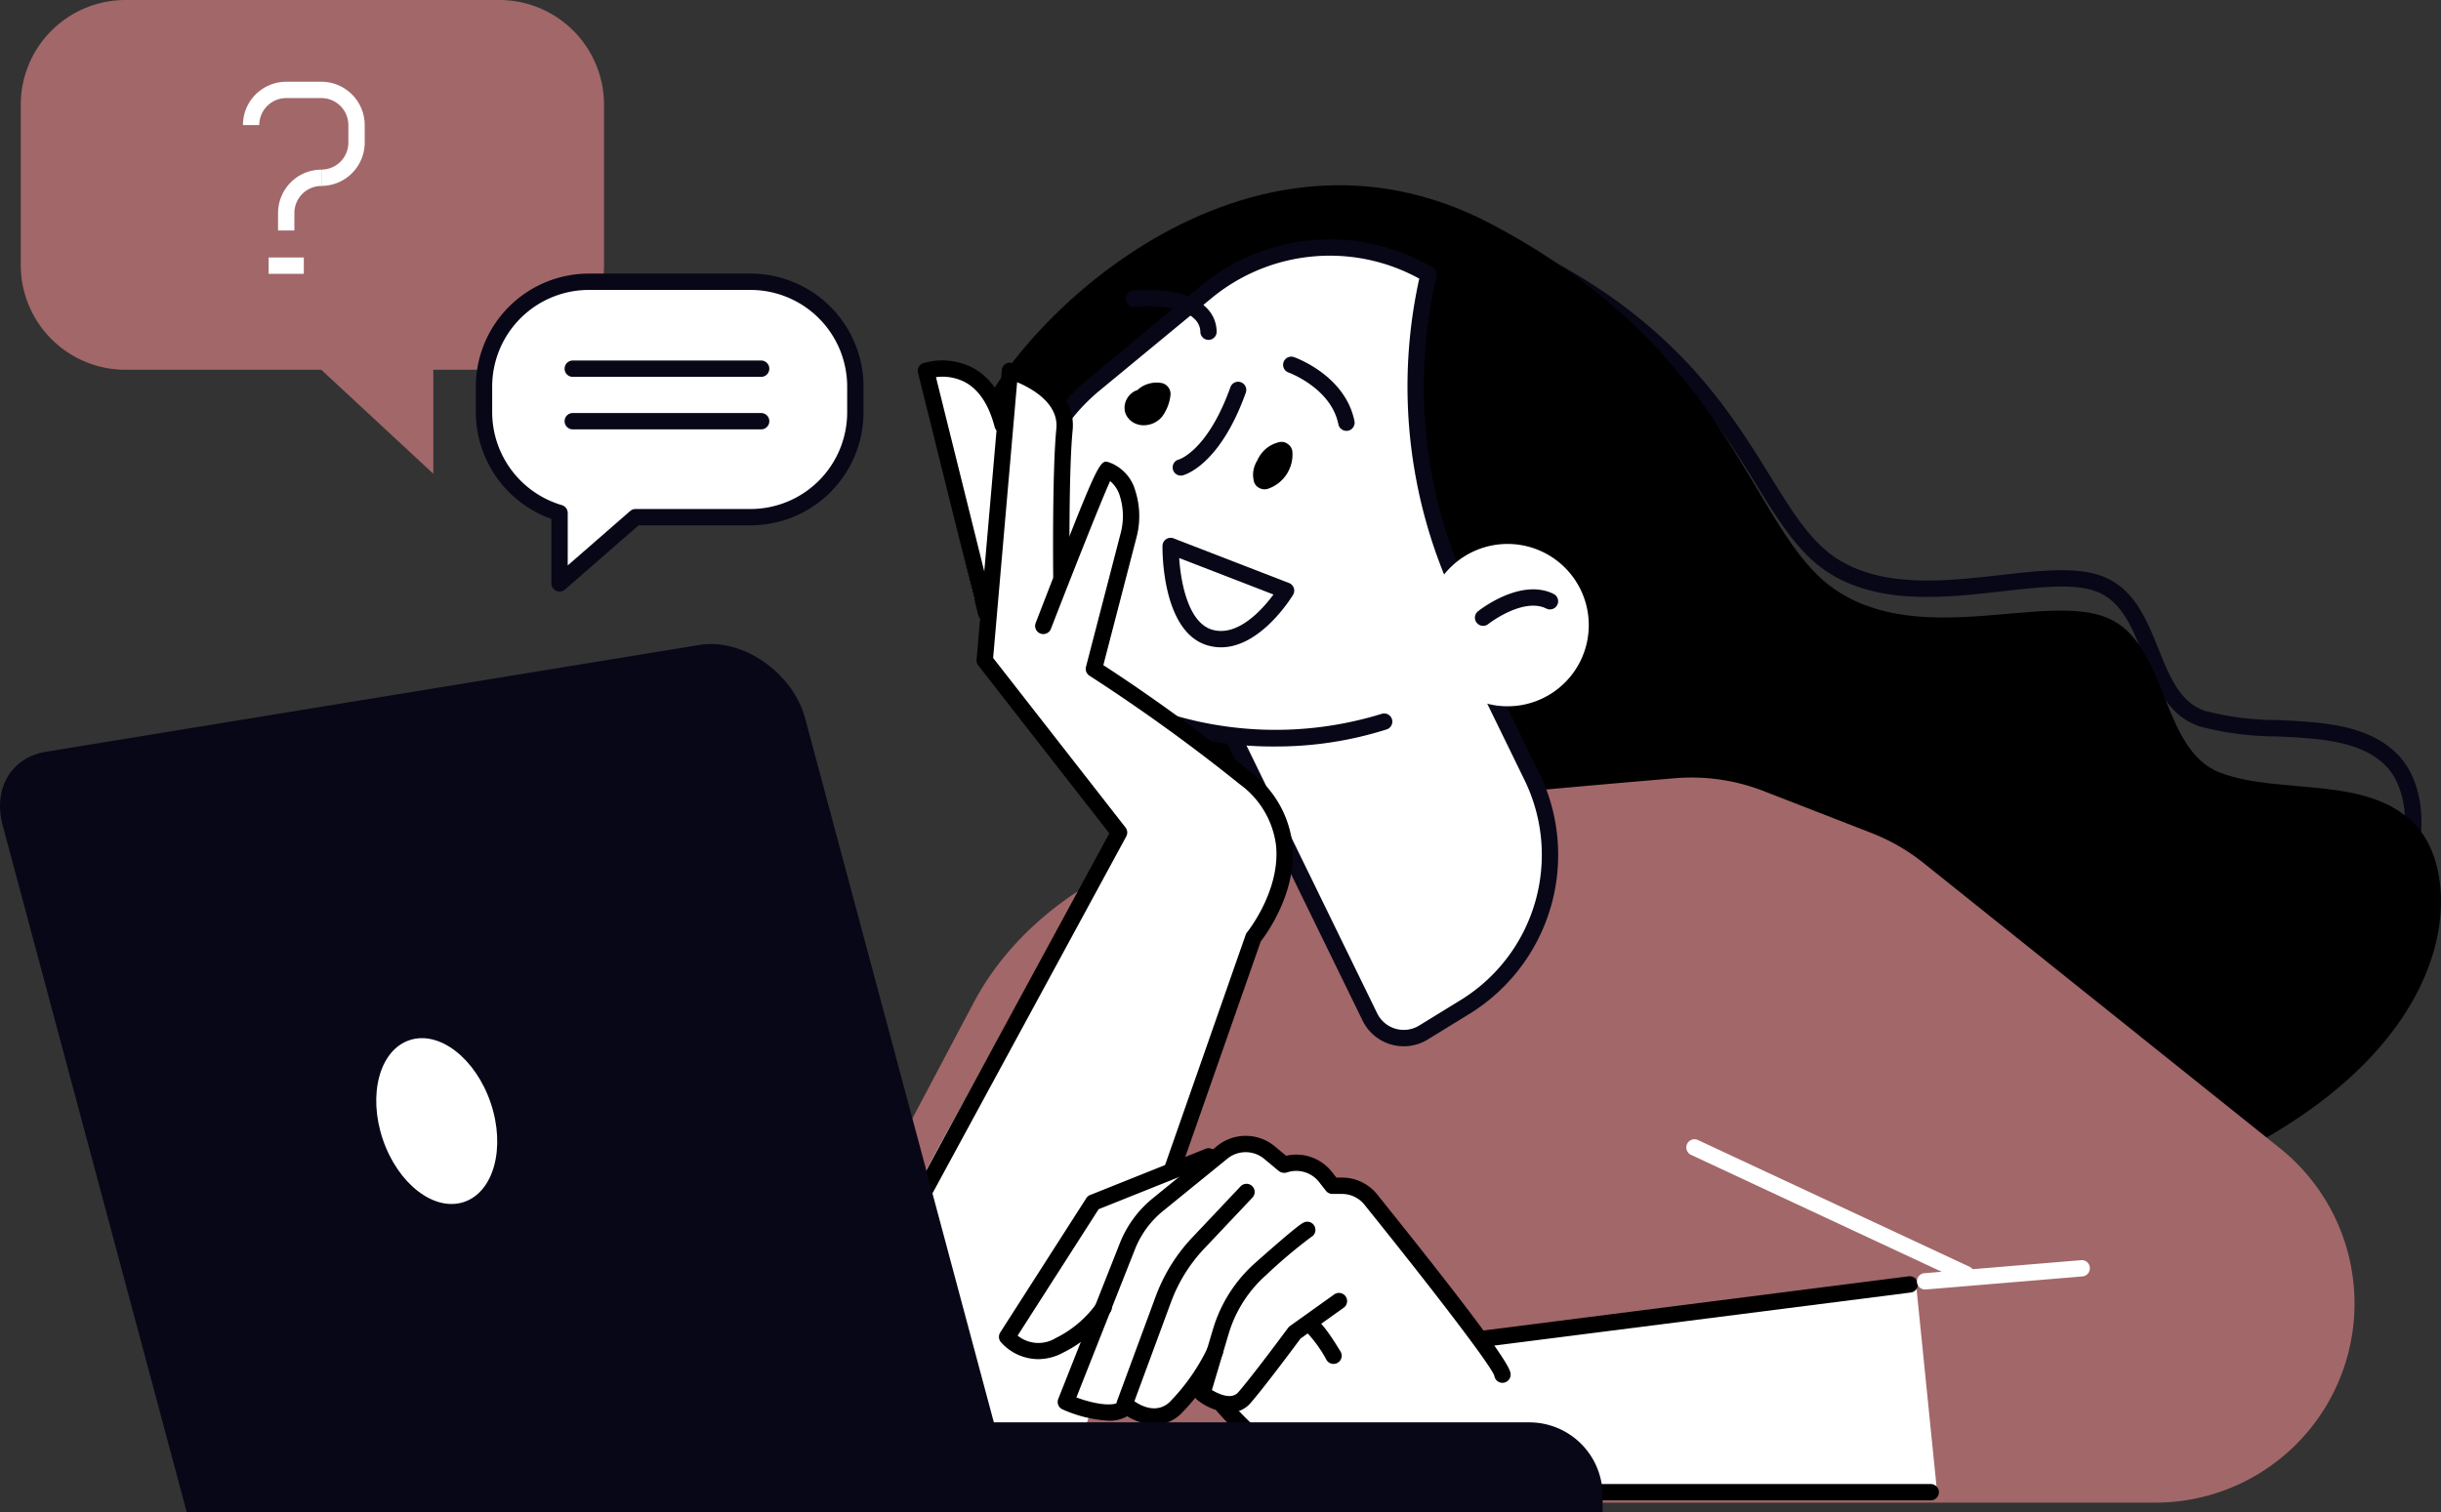<svg id="Group_12" data-name="Group 12" xmlns="http://www.w3.org/2000/svg" xmlns:xlink="http://www.w3.org/1999/xlink" width="298.749" height="185.161" viewBox="0 0 298.749 185.161">
  <rect x="0" y="0" width="298.749" height="185.161" fill="#333333" stroke="none"/>
  <defs>
    <clipPath id="clip-path">
      <rect id="Rectangle_30" data-name="Rectangle 30" width="298.749" height="185.161" fill="none"/>
    </clipPath>
  </defs>
  <g id="Group_11" data-name="Group 11" clip-path="url(#clip-path)">
    <path id="Path_310" data-name="Path 310" d="M15.365,45.269H61.1A12.825,12.825,0,0,0,73.925,32.444V12.825A12.825,12.825,0,0,0,61.1,0H15.365A12.825,12.825,0,0,0,2.54,12.825V32.444A12.825,12.825,0,0,0,15.365,45.269" fill="#a26769"/>
    <path id="Path_311" data-name="Path 311" d="M53.032,34.474V58L31.442,37.956Z" fill="#a26769"/>
    <rect id="Rectangle_29" data-name="Rectangle 29" width="4.304" height="2" transform="translate(32.88 31.524)" fill="#fff"/>
    <path id="Path_312" data-name="Path 312" d="M39.336,22.764v-2a3.308,3.308,0,0,0,3.3-3.3V15.308a3.308,3.308,0,0,0-3.3-3.3H35.031a3.307,3.307,0,0,0-3.3,3.3h-2a5.309,5.309,0,0,1,5.3-5.3h4.305a5.31,5.31,0,0,1,5.3,5.3V17.46a5.31,5.31,0,0,1-5.3,5.3" fill="#fff"/>
    <path id="Path_313" data-name="Path 313" d="M36.031,28.22h-2V26.068a5.31,5.31,0,0,1,5.305-5.3v2a3.308,3.308,0,0,0-3.305,3.3Z" fill="#fff"/>
    <path id="Path_314" data-name="Path 314" d="M195.38,156.944c-1.034,0-1.964-.048-2.818-.124-6.787-.611-17.687-14.032-32.4-39.89-10.074-17.709-18.61-35.484-19.849-38.084C137.3,77.392,116.6,66.886,121.721,55c2.95-6.851,14.626-19.8,30.313-25.825,11.515-4.423,23.074-4.248,33.425.506C204.3,38.335,211.408,49.82,216.6,58.206c2.866,4.634,5.13,8.294,8.467,10.338,5.643,3.456,13.184,2.6,19.834,1.848,4.673-.53,9.085-1.03,12.22.088,4.017,1.432,5.557,5.26,7.046,8.961,1.367,3.4,2.659,6.61,5.752,7.6a35.287,35.287,0,0,0,8.816,1.112c5.469.256,11.123.52,14.751,4.259,2.467,2.543,3.423,6.868,2.558,11.569-1.113,6.049-6.166,17.681-27.5,27.632-45.954,21.434-63.808,25.327-73.16,25.327m-26.8-129.008a43.979,43.979,0,0,0-15.825,3.106C137.6,36.861,126.374,49.251,123.557,55.79c-4.637,10.764,17.7,21.293,17.93,21.4a1,1,0,0,1,.484.479c9.96,21.087,38.5,76.056,50.771,77.16,15.829,1.427,48.371-12.625,74.952-25.024,7.091-3.307,23.857-12.479,26.378-26.181.882-4.788-.469-8.208-2.026-9.814-3.076-3.171-8.329-3.417-13.408-3.655a37.2,37.2,0,0,1-9.335-1.2c-3.988-1.282-5.517-5.084-7-8.762-1.384-3.443-2.693-6.694-5.862-7.825-2.7-.962-6.887-.488-11.322.016-6.97.791-14.871,1.688-21.1-2.13-3.743-2.292-6.236-6.323-9.123-10.991C209.559,50.633,202.921,39.9,184.625,31.5a38.092,38.092,0,0,0-16.048-3.561" fill="#080717"/>
    <path id="Path_315" data-name="Path 315" d="M138.85,78.748S114.211,65.693,119,52.723s33.255-41.175,63.4-25.354,31.641,37.588,42.168,44.791,25.8.335,33.31,3.464S264.345,91.8,271.727,94.6s18.305.181,24.061,6.574,5.659,26.9-24,41.041S211,169.568,194.932,167.427,138.85,78.748,138.85,78.748"/>
    <path id="Path_316" data-name="Path 316" d="M171.581,98.422c8.316-.984,24.735-2.414,33.386-3.147a24.362,24.362,0,0,1,10.89,1.572l13.185,5.13a24.348,24.348,0,0,1,6.395,3.688l43.588,34.895a24.372,24.372,0,0,1,5.922,31.131h0a24.373,24.373,0,0,1-21.154,12.267H86.779l32.4-61.232c5.684-10.74,17.6-18.559,31.867-20.915Z" fill="#a26769"/>
    <path id="Path_317" data-name="Path 317" d="M174.218,126.407l5.008-3.078a21.942,21.942,0,0,0,8.232-28.318L174.451,68.353l-26.3,16.165L167.656,124.5a4.614,4.614,0,0,0,6.562,1.908" fill="#fff"/>
    <path id="Path_318" data-name="Path 318" d="M171.8,128.089a5.606,5.606,0,0,1-5.041-3.151L147.249,84.956a1,1,0,0,1,.375-1.291l26.3-16.164a1,1,0,0,1,1.422.414l13.008,26.657a22.862,22.862,0,0,1-8.607,29.609l-5.009,3.078a5.622,5.622,0,0,1-2.942.83m-22.355-43.2,19.11,39.167a3.616,3.616,0,0,0,5.14,1.494l5.009-3.078a20.87,20.87,0,0,0,7.857-27.028L174.036,69.782Z" fill="#080717"/>
    <path id="Path_319" data-name="Path 319" d="M169.4,88.344a44.724,44.724,0,0,1-29.81-1.129,23.8,23.8,0,0,1-5.654-40.17l13.725-11.334a23.684,23.684,0,0,1,27.176-2.1l-.079.345A59.994,59.994,0,0,0,182.614,79.6Z" fill="#fff"/>
    <path id="Path_320" data-name="Path 320" d="M156.145,91.389a43.741,43.741,0,0,1-16.971-3.265,24.8,24.8,0,0,1-5.873-41.85l13.725-11.333a24.746,24.746,0,0,1,28.324-2.19,1,1,0,0,1,.464,1.083l-.079.346a59.347,59.347,0,0,0,7.724,44.882,1,1,0,0,1-1.688,1.074A61.369,61.369,0,0,1,173.7,34.111a22.741,22.741,0,0,0-25.4,2.372L134.575,47.816A22.8,22.8,0,0,0,139.992,86.3,44.09,44.09,0,0,0,169.1,87.391a1,1,0,0,1,.608,1.907,44.635,44.635,0,0,1-13.561,2.091" fill="#080717"/>
    <path id="Path_321" data-name="Path 321" d="M192.567,82.345a9.937,9.937,0,1,1-2.24-13.873,9.938,9.938,0,0,1,2.24,13.873" fill="#fff"/>
    <path id="Path_322" data-name="Path 322" d="M181.514,76.618a1,1,0,0,1-.626-1.781c.213-.169,5.228-4.121,9.254-2.126a1,1,0,0,1-.889,1.792c-2.845-1.412-7.073,1.863-7.115,1.9a1,1,0,0,1-.624.219" fill="#080717"/>
    <path id="Path_323" data-name="Path 323" d="M149.434,79.246a5.837,5.837,0,0,1-1.631-.233c-5.647-1.638-5.535-11.759-5.528-12.189a1,1,0,0,1,1.362-.915l14.118,5.462a1,1,0,0,1,.5,1.449c-.175.289-3.935,6.426-8.817,6.426m-5.118-10.93c.193,3.022,1.118,7.927,4.045,8.776,3.155.914,6.181-2.536,7.494-4.311Z" fill="#080717"/>
    <path id="Path_324" data-name="Path 324" d="M143.246,48.43a1.368,1.368,0,0,0-1.111-1.545,3.5,3.5,0,0,0-2.74.7c-.065.051-.112.112-.172.166a1.868,1.868,0,0,0-.726.391,2.37,2.37,0,0,0-.717.984,2.185,2.185,0,0,0-.037,1.483,2.274,2.274,0,0,0,1.072,1.179,2.506,2.506,0,0,0,1.276.271,2.92,2.92,0,0,0,2.155-1.079,5.464,5.464,0,0,0,1-2.546"/>
    <path id="Path_325" data-name="Path 325" d="M158.174,55.3a1.3,1.3,0,0,0-.65-1,1,1,0,0,0-.49-.189,1.352,1.352,0,0,0-.678.075,3.767,3.767,0,0,0-1.979,1.339,4.007,4.007,0,0,0-.5.842,3.447,3.447,0,0,0-.23.437,3.158,3.158,0,0,0-.229,1.906,1.342,1.342,0,0,0,.246.641,1.023,1.023,0,0,0,.4.355,1.354,1.354,0,0,0,1.169.114,4.43,4.43,0,0,0,2.939-4.524"/>
    <path id="Path_326" data-name="Path 326" d="M144.521,58.222a1,1,0,0,1-.232-1.973c.017,0,3.515-1.065,6.3-8.853a1,1,0,0,1,1.883.674c-3.2,8.948-7.535,10.081-7.718,10.125a1.051,1.051,0,0,1-.234.027" fill="#080717"/>
    <path id="Path_327" data-name="Path 327" d="M164.782,52.746a1,1,0,0,1-.98-.8c-.886-4.43-6.051-6.323-6.1-6.341a1,1,0,0,1,.668-1.886c.256.091,6.286,2.278,7.4,7.835a1,1,0,0,1-.784,1.176.955.955,0,0,1-.2.02" fill="#080717"/>
    <path id="Path_328" data-name="Path 328" d="M147.908,41.608l-.072,0a1,1,0,0,1-.927-1.051,2.252,2.252,0,0,0-.768-1.562c-.865-.831-2.832-1.755-7.276-1.437a1,1,0,0,1-.143-1.995c4.23-.3,7.209.393,8.879,2.062a4.125,4.125,0,0,1,1.3,3.057,1,1,0,0,1-1,.929" fill="#080717"/>
    <path id="Path_329" data-name="Path 329" d="M240.638,156.992a.992.992,0,0,1-.422-.094L206.962,141.38a1,1,0,0,1,.846-1.813l33.254,15.519a1,1,0,0,1-.424,1.906" fill="#fff"/>
    <path id="Path_330" data-name="Path 330" d="M157.929,103.282a12.631,12.631,0,0,0-5.071-8.644,179.778,179.778,0,0,0-19.076-12.914l3.1-11.971c.437-.767,2.66-7.981,1.995-7.759-.42.14-2.238-3.68-2.66-3.769-2.039-.37-5.321,9.976-7.538,15.962-.119-5.008,1.988-17.727,2.365-21.514.574-5.714-6.915-7.922-7.233-8.012a.758.758,0,0,0-.65.1.77.77,0,0,0-.332.571l-.3,3.482c-3.9-6.44-9.451-4.15-9.513-4.125a.774.774,0,0,0-.443.89l6.68,27.745a.774.774,0,0,0,.751.592.867.867,0,0,0,.181-.021.725.725,0,0,0,.169-.079l-.606,6.968a.775.775,0,0,0,.159.542l16.248,20.815-.99,8.419a.769.769,0,0,0,.59.842l17.47,4.11a.713.713,0,0,0,.176.022.769.769,0,0,0,.6-.284c.189-.229,4.591-5.693,3.929-11.973" fill="#fff"/>
    <path id="Path_331" data-name="Path 331" d="M104.762,159.981c.164-2.363,31.394-57.836,31.394-57.836l18.7,8.511-22.607,65.767s-29.287,9.5-27.489-16.442" fill="#fff"/>
    <path id="Path_332" data-name="Path 332" d="M134.221,170.573a.98.98,0,0,1-.33-.057,1,1,0,0,1-.614-1.274l19.181-54.806a1.017,1.017,0,0,1,.17-.3c.041-.051,4.129-5.143,3.538-10.679a10.925,10.925,0,0,0-4.416-7.433,218.891,218.891,0,0,0-18.4-13.292,1,1,0,0,1-.438-1.1l4.216-16.25a8.2,8.2,0,0,0-.059-4.613,3.749,3.749,0,0,0-1.205-1.872c-1.234,2.742-4.923,12.1-7.244,18.09a1,1,0,0,1-1.865-.723c7.77-20.059,7.813-20.052,9.008-19.652a5.159,5.159,0,0,1,3.206,3.534,10.2,10.2,0,0,1,.1,5.739l-4.033,15.546c2.112,1.362,9.367,6.147,17.971,13.03a12.854,12.854,0,0,1,5.157,8.8c.621,5.885-3.137,11.056-3.866,12L135.165,169.9a1,1,0,0,1-.944.67"/>
    <path id="Path_333" data-name="Path 333" d="M105.446,160.981a1,1,0,0,1-.878-1.477l31.2-57.484L119.73,81.47a1,1,0,0,1-.208-.7l3.083-35.453a1,1,0,0,1,1.271-.875c.327.093,7.99,2.352,7.4,8.254-.5,5.025-.375,17.7-.374,17.823a1,1,0,0,1-.989,1.01H129.9a1,1,0,0,1-1-.989c-.006-.525-.129-12.909.384-18.043.311-3.111-2.982-4.94-4.8-5.707L121.549,80.55l16.2,20.756a1,1,0,0,1,.091,1.092l-31.514,58.06a1,1,0,0,1-.88.523"/>
    <path id="Path_334" data-name="Path 334" d="M120.689,76.032a1,1,0,0,1-.97-.759l-7.364-29.629a1,1,0,0,1,.652-1.19,8.2,8.2,0,0,1,6.061.58c2.2,1.194,3.748,3.459,4.6,6.732a1,1,0,0,1-1.936.5c-.7-2.7-1.909-4.541-3.593-5.463a6,6,0,0,0-3.589-.632l7.114,28.618a1,1,0,0,1-.972,1.241"/>
    <path id="Path_335" data-name="Path 335" d="M234.5,157.165a.77.77,0,0,0-.866-.689l-52.178,6.65c-2.3-3.146-6.259-8.278-13.07-16.752a5.276,5.276,0,0,0-4.132-1.979h-.795l-.623-.792a5.321,5.321,0,0,0-5.48-1.859l-1.49-1.24a5.333,5.333,0,0,0-6.688-.086l-.518.421a.461.461,0,0,0-.063.011L133.52,146.5a.77.77,0,0,0-.378.307l-10.534,16.442a.771.771,0,0,0,.058.911,5.925,5.925,0,0,0,4.391,2.006,6.32,6.32,0,0,0,2.989-.791,17.97,17.97,0,0,0,2.768-1.819l-3.079,7.789a.771.771,0,0,0,.4.989,15.558,15.558,0,0,0,5.5,1.364,4.211,4.211,0,0,0,2.332-.6,6.207,6.207,0,0,0,3.318,1.088,4.422,4.422,0,0,0,3.046-1.219,17.387,17.387,0,0,0,2.085-2.317.744.744,0,0,0,.266.559,7.607,7.607,0,0,0,2.746,1.346c.016.024.021.052.039.074.281.341,6.938,8.365,12.691,9.515a100.583,100.583,0,0,0,16.079,1.3H236.3a.772.772,0,0,0,.768-.849Z" fill="#fff"/>
    <path id="Path_336" data-name="Path 336" d="M181.318,164.922a1,1,0,0,1-.125-1.992l52.408-6.68a1,1,0,0,1,.252,1.985l-52.408,6.679a1.082,1.082,0,0,1-.127.008"/>
    <path id="Path_337" data-name="Path 337" d="M135.638,173.92a15.78,15.78,0,0,1-5.6-1.379,1,1,0,0,1-.519-1.28l7.541-19.074a13.451,13.451,0,0,1,4.012-5.477l7.955-6.47a5.565,5.565,0,0,1,6.977.088l1.4,1.168a5.55,5.55,0,0,1,5.6,1.966l.555.705h.684a5.5,5.5,0,0,1,4.31,2.063c16.329,20.318,16.329,21.494,16.329,22.059a1,1,0,0,1-1.991.135c-.488-1.313-6.7-9.5-15.9-20.941a3.511,3.511,0,0,0-2.751-1.316h-1.171a1,1,0,0,1-.786-.382l-.854-1.088a3.546,3.546,0,0,0-3.9-1.169,1.108,1.108,0,0,1-1.012-.161l-1.8-1.5a3.549,3.549,0,0,0-4.446-.062l-7.944,6.46a11.455,11.455,0,0,0-3.414,4.66l-7.177,18.155c1.893.7,4.366,1.221,5.3.523a1,1,0,1,1,1.2,1.6,4.287,4.287,0,0,1-2.607.721m47.251-5.631v0Z"/>
    <path id="Path_338" data-name="Path 338" d="M141.288,174.42a6.805,6.805,0,0,1-4.321-1.8,1,1,0,0,1-.26-1.081l4.732-12.816a21.162,21.162,0,0,1,4.487-7.232l5.893-6.24a1,1,0,1,1,1.453,1.374l-5.892,6.239a19.181,19.181,0,0,0-4.064,6.552l-4.48,12.132c.881.606,2.729,1.542,4.3.112a24.925,24.925,0,0,0,4.648-6.623,1,1,0,0,1,1.811.852,26.631,26.631,0,0,1-5.114,7.25,4.638,4.638,0,0,1-3.2,1.281"/>
    <path id="Path_339" data-name="Path 339" d="M150.488,172.92a7.02,7.02,0,0,1-3.946-1.526,1,1,0,0,1-.349-1.078l2.261-7.589a17.5,17.5,0,0,1,5.168-8.117c5.116-4.536,5.684-4.82,5.927-4.941a1,1,0,0,1,.9,1.786,63.377,63.377,0,0,0-5.5,4.652,15.526,15.526,0,0,0-4.578,7.191l-2.048,6.876c.838.5,2.4,1.211,3.214.283,1.752-2,6.071-7.841,6.115-7.9a.986.986,0,0,1,.223-.219l5.394-3.854a1,1,0,1,1,1.162,1.627l-5.265,3.762c-.663.9-4.445,5.982-6.123,7.9a3.266,3.266,0,0,1-2.554,1.146"/>
    <path id="Path_340" data-name="Path 340" d="M236.3,183.676H178.236a100.79,100.79,0,0,1-16.124-1.3c-5.816-1.163-12.851-9.232-13.147-9.575a1,1,0,1,1,1.512-1.309c.068.079,6.882,7.894,12.028,8.923,6.25,1.25,15.638,1.265,15.731,1.265H236.3a1,1,0,0,1,0,2"/>
    <path id="Path_341" data-name="Path 341" d="M127.058,166.393a6.159,6.159,0,0,1-4.566-2.088,1,1,0,0,1-.074-1.18l10.533-16.442a1,1,0,0,1,.47-.389l14.13-5.652a1,1,0,1,1,.742,1.858l-13.832,5.532-9.915,15.479a4.052,4.052,0,0,0,4.665.3,13.473,13.473,0,0,0,5.009-4.257,1,1,0,0,1,1.715,1.029,15.367,15.367,0,0,1-5.782,4.992,6.518,6.518,0,0,1-3.1.819"/>
    <path id="Path_342" data-name="Path 342" d="M163.209,166.977a1,1,0,0,1-.856-.481,15.938,15.938,0,0,0-2.26-3.207,1,1,0,0,1,.417-1.909c.455,0,1.077,0,3.552,4.078a1,1,0,0,1-.853,1.519m-2.7-3.6h0Zm0,0h0Zm0,0h0Zm0,0h0Z"/>
    <path id="Path_343" data-name="Path 343" d="M235.65,157.867a1,1,0,0,1-.082-2l19.123-1.593a.985.985,0,0,1,1.079.914,1,1,0,0,1-.913,1.079l-19.123,1.594-.084,0" fill="#fff"/>
    <path id="Path_344" data-name="Path 344" d="M22.865,185.161H124.591L98.544,87.955c-1.5-5.594-7.637-9.867-12.932-9l-80,13.079c-4.246.694-6.49,4.514-5.288,9Z" fill="#080717"/>
    <path id="Path_345" data-name="Path 345" d="M196.141,185.161H63.774V174.13H187.162a8.979,8.979,0,0,1,8.979,8.979Z" fill="#080717"/>
    <path id="Path_346" data-name="Path 346" d="M46.852,139.482c1.852,5.467,6.308,8.9,9.953,7.663s5.1-6.667,3.245-12.134-6.308-8.9-9.952-7.664-5.1,6.668-3.246,12.135" fill="#fff"/>
    <path id="Path_347" data-name="Path 347" d="M91.859,34.495h-19.8A12.825,12.825,0,0,0,59.237,47.32v3.17A12.822,12.822,0,0,0,68.483,62.8v8.623l9.3-8.107H91.859A12.825,12.825,0,0,0,104.684,50.49V47.32A12.825,12.825,0,0,0,91.859,34.495" fill="#fff"/>
    <path id="Path_348" data-name="Path 348" d="M68.483,72.422a1,1,0,0,1-1-1V63.528A13.893,13.893,0,0,1,58.237,50.49V47.32A13.841,13.841,0,0,1,72.062,33.495h19.8A13.841,13.841,0,0,1,105.684,47.32v3.17A13.841,13.841,0,0,1,91.859,64.315h-13.7L69.14,72.176a1,1,0,0,1-.657.246m3.579-36.927A11.839,11.839,0,0,0,60.237,47.32v3.17a11.879,11.879,0,0,0,8.525,11.349,1,1,0,0,1,.721.96v6.424l7.643-6.662a1,1,0,0,1,.657-.246H91.859A11.838,11.838,0,0,0,103.684,50.49V47.32A11.839,11.839,0,0,0,91.859,35.495Z" fill="#080717"/>
    <path id="Path_349" data-name="Path 349" d="M93.155,46.137H70.1a1,1,0,0,1,0-2H93.155a1,1,0,0,1,0,2" fill="#080717"/>
    <path id="Path_350" data-name="Path 350" d="M93.155,52.565H70.1a1,1,0,0,1,0-2H93.155a1,1,0,0,1,0,2" fill="#080717"/>
  </g>
</svg>
